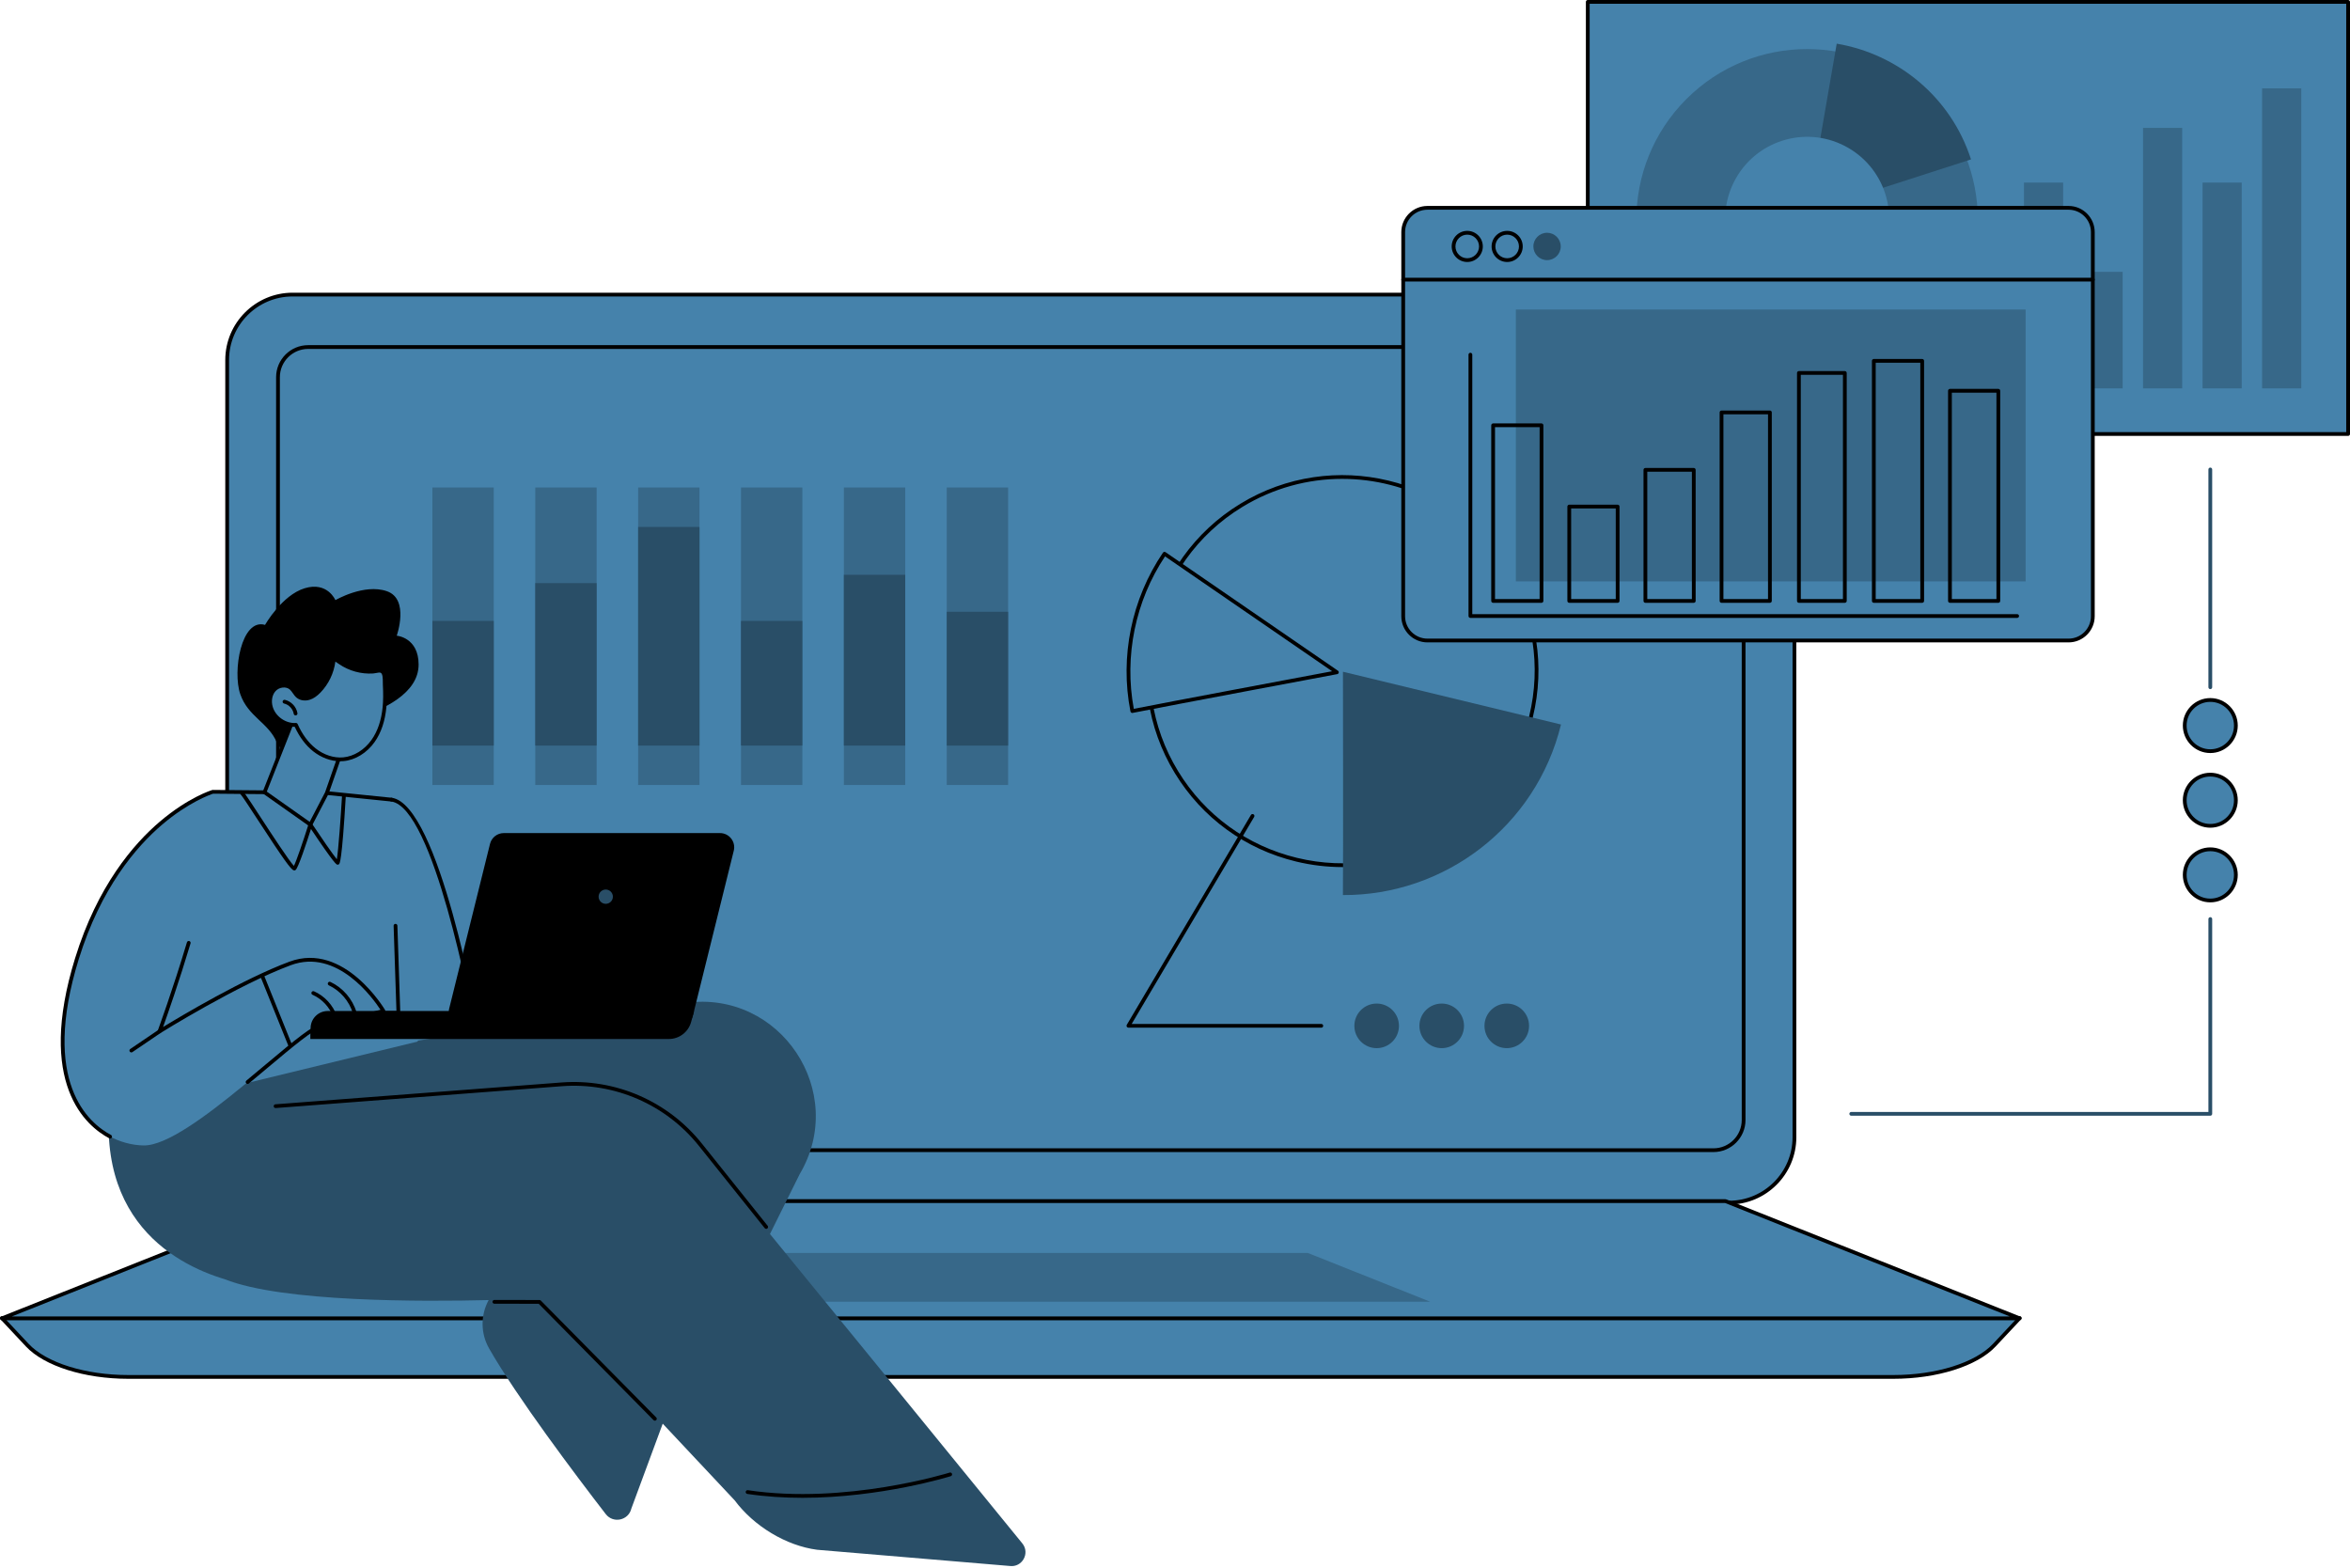 <?xml version="1.0" encoding="UTF-8"?><svg id="Illustration" xmlns="http://www.w3.org/2000/svg" viewBox="0 0 1247 832"><g id="Collecting_business_data"><path d="m1172.87,592.01h-190.53c-.55,0-1-.45-1-1s.45-1,1-1h189.53v-102.36c0-.55.45-1,1-1s1,.45,1,1v103.36c0,.55-.45,1-1,1Z" fill="#294e67" stroke-width="0"/><ellipse cx="1172.87" cy="384.99" rx="13.57" ry="13.58" transform="translate(-.82 2.5) rotate(-.12)" fill="#4582ab" stroke-width="0"/><path d="m1172.87,399.57c-8.03,0-14.57-6.54-14.57-14.58s6.54-14.58,14.57-14.58,14.57,6.54,14.57,14.58-6.54,14.58-14.57,14.58Zm0-27.15c-6.93,0-12.57,5.64-12.57,12.58s5.64,12.58,12.57,12.58,12.57-5.64,12.57-12.58-5.64-12.58-12.57-12.58Z" stroke-width="0"/><ellipse cx="1172.87" cy="424.61" rx="13.57" ry="13.58" transform="translate(-.9 2.5) rotate(-.12)" fill="#4582ab" stroke-width="0"/><path d="m1172.87,439.19c-8.03,0-14.57-6.54-14.57-14.58s6.54-14.58,14.57-14.58,14.57,6.54,14.57,14.58-6.54,14.58-14.57,14.58Zm0-27.15c-6.93,0-12.57,5.64-12.57,12.58s5.64,12.58,12.57,12.58,12.57-5.64,12.57-12.58-5.64-12.58-12.57-12.58Z" stroke-width="0"/><ellipse cx="1172.87" cy="464.23" rx="13.57" ry="13.58" transform="translate(-.99 2.5) rotate(-.12)" fill="#4582ab" stroke-width="0"/><path d="m1172.87,478.8c-8.03,0-14.57-6.54-14.57-14.58s6.54-14.58,14.57-14.58,14.57,6.54,14.57,14.58-6.54,14.58-14.57,14.58Zm0-27.15c-6.93,0-12.57,5.64-12.57,12.58s5.64,12.58,12.57,12.58,12.57-5.64,12.57-12.58-5.64-12.58-12.57-12.58Z" stroke-width="0"/><path d="m1172.87,365.66c-.55,0-1-.45-1-1v-115.56c0-.55.45-1,1-1s1,.45,1,1v115.56c0,.55-.45,1-1,1Z" fill="#294e67" stroke-width="0"/><rect x="120.54" y="156.31" width="831.67" height="481.83" rx="34.72" ry="34.72" fill="#4582ab" stroke-width="0"/><path d="m917.48,639.14H155.26c-19.7,0-35.72-16.03-35.72-35.72V191.03c0-19.7,16.03-35.72,35.72-35.72h762.22c19.7,0,35.72,16.03,35.72,35.72v412.38c0,19.7-16.03,35.72-35.72,35.72ZM155.26,157.31c-18.6,0-33.72,15.13-33.72,33.72v412.38c0,18.6,15.13,33.72,33.72,33.72h762.22c18.6,0,33.72-15.13,33.72-33.72V191.03c0-18.6-15.13-33.72-33.72-33.72H155.26Z" stroke-width="0"/><rect x="147.5" y="184.15" width="777.73" height="426.15" rx="16.01" ry="16.01" fill="#4582ab" stroke-width="0"/><path d="m909.23,611.3H163.51c-9.38,0-17-7.63-17-17.01V200.15c0-9.38,7.63-17.01,17-17.01h745.72c9.38,0,17,7.63,17,17.01v394.14c0,9.38-7.63,17.01-17,17.01ZM163.51,185.15c-8.27,0-15,6.73-15,15.01v394.14c0,8.27,6.73,15.01,15,15.01h745.72c8.27,0,15-6.73,15-15.01V200.15c0-8.27-6.73-15.01-15-15.01H163.51Z" stroke-width="0"/><path d="m1004.66,730.61H68.07c-23.04,0-43.97-6.59-53.61-16.87l-13.47-14.37h1070.74l-13.47,14.37c-9.64,10.28-30.57,16.87-53.61,16.87Z" fill="#4582ab" stroke-width="0"/><path d="m1004.66,731.61H68.07c-23.23,0-44.55-6.75-54.34-17.18l-13.47-14.37c-.27-.29-.35-.72-.19-1.08.16-.37.52-.6.92-.6h1070.74c.4,0,.76.24.92.6.16.37.08.79-.19,1.08l-13.47,14.37c-9.78,10.44-31.11,17.18-54.34,17.18ZM3.31,700.37l11.89,12.69c9.42,10.06,30.18,16.55,52.88,16.55h936.59c22.7,0,43.45-6.5,52.88-16.55l11.89-12.69H3.31Z" stroke-width="0"/><polygon points="1071.7 699.53 1.04 699.53 157.17 637.32 915.57 637.32 1071.7 699.53" fill="#4582ab" stroke-width="0"/><path d="m1071.7,700.53H1.04c-.48,0-.89-.34-.98-.81-.09-.47.17-.94.61-1.12l156.13-62.21c.12-.05.24-.07.37-.07h758.4c.13,0,.25.02.37.07l156.13,62.21c.45.18.7.65.61,1.12-.09.47-.5.81-.98.81Zm-1065.45-2h1060.24l-151.11-60.21H157.36L6.25,698.53Z" stroke-width="0"/><polygon points="758.87 690.69 313.87 690.69 378.76 664.83 693.97 664.83 758.87 690.69" fill="#376889" stroke-width="0"/><ellipse cx="712.29" cy="356.05" rx="103.08" ry="102.95" transform="translate(-81.19 423.23) rotate(-31.4)" fill="#4582ab" stroke-width="0"/><path d="m712.37,460.08c-8.19,0-16.44-.97-24.6-2.94-27.01-6.52-49.85-23.16-64.32-46.86-29.86-48.93-14.31-113.05,34.68-142.95,48.98-29.9,113.13-14.42,142.99,34.51,14.47,23.7,18.83,51.62,12.28,78.62-6.55,27-23.22,49.85-46.95,64.33-16.56,10.11-35.16,15.3-54.08,15.3Zm-.14-205.99c-18.13,0-36.48,4.82-53.06,14.94-48.04,29.32-63.3,92.22-34.01,140.2,14.19,23.24,36.59,39.57,63.08,45.96,26.49,6.39,53.89,2.09,77.17-12.12,23.27-14.2,39.63-36.61,46.05-63.09,6.42-26.48,2.15-53.87-12.04-77.11-19.18-31.43-52.78-48.78-87.19-48.78Z" stroke-width="0"/><path d="m712.59,474.93c53.62.29,102.42-36.13,115.74-90.5l-115.71-28s.19,98.79-.02,118.5Z" fill="#294e67" stroke-width="0"/><path d="m600.85,377.3c-5.78-29.36.76-59.42,17.09-83.48,22.44,15.39,91.48,62.89,91.48,62.89,0,0-90.55,16.97-108.57,20.59Z" fill="#4582ab" stroke-width="0"/><path d="m600.85,378.3c-.2,0-.39-.06-.56-.17-.22-.15-.37-.38-.43-.64-5.7-28.99.58-59.69,17.24-84.23.15-.22.38-.37.64-.42.26-.05.53,0,.75.16,22.19,15.22,90.79,62.42,91.48,62.89.33.23.5.64.41,1.03-.08.4-.4.7-.79.78-.91.17-90.75,17.01-108.56,20.58-.07.01-.13.02-.2.02Zm17.36-83.08c-15.76,23.68-21.77,53.05-16.57,80.9,18.06-3.59,91.1-17.3,105.23-19.95-11.32-7.79-67.89-46.7-88.66-60.95Z" stroke-width="0"/><circle cx="799.55" cy="544.33" r="11.83" fill="#294e67" stroke-width="0"/><circle cx="765.03" cy="544.33" r="11.83" fill="#294e67" stroke-width="0"/><circle cx="730.51" cy="544.33" r="11.83" fill="#294e67" stroke-width="0"/><path d="m701.15,545.29h-102.37c-.36,0-.69-.19-.87-.5-.18-.31-.17-.7,0-1l65.88-111.36c.28-.47.89-.63,1.37-.35.48.28.63.89.35,1.37l-64.99,109.86h100.61c.55,0,1,.45,1,1s-.45,1-1,1Z" stroke-width="0"/><rect x="229.44" y="258.66" width="32.56" height="157.87" fill="#376889" stroke-width="0"/><rect x="284.03" y="258.66" width="32.56" height="157.87" fill="#376889" stroke-width="0"/><rect x="338.62" y="258.66" width="32.56" height="157.87" fill="#376889" stroke-width="0"/><rect x="393.2" y="258.66" width="32.56" height="157.87" fill="#376889" stroke-width="0"/><rect x="447.79" y="258.66" width="32.56" height="157.87" fill="#376889" stroke-width="0"/><rect x="502.38" y="258.66" width="32.56" height="157.87" fill="#376889" stroke-width="0"/><rect x="229.44" y="329.47" width="32.56" height="66.13" fill="#294e67" stroke-width="0"/><rect x="284.03" y="309.39" width="32.56" height="86.21" fill="#294e67" stroke-width="0"/><rect x="338.62" y="279.6" width="32.56" height="116" fill="#294e67" stroke-width="0"/><rect x="393.2" y="329.47" width="32.56" height="66.13" fill="#294e67" stroke-width="0"/><rect x="447.79" y="304.99" width="32.56" height="90.61" fill="#294e67" stroke-width="0"/><rect x="502.38" y="324.61" width="32.56" height="71" fill="#294e67" stroke-width="0"/><rect x="929.62" y="-86.09" width="229.29" height="403.47" transform="translate(1159.91 -928.62) rotate(90)" fill="#4582ab" stroke-width="0"/><path d="m1246,231.29h-403.47c-.55,0-1-.45-1-1V1c0-.55.45-1,1-1h403.47c.55,0,1,.45,1,1v229.29c0,.55-.45,1-1,1Zm-402.47-2h401.47V2h-401.47v227.29Z" stroke-width="0"/><circle cx="958.92" cy="116.62" r="90.59" transform="translate(198.4 712.22) rotate(-45)" fill="#376889" stroke-width="0"/><path d="m974.63,23.17c32.34,5.46,60.55,28.19,71.26,61.41l-86.74,27.97,15.48-89.38Z" fill="#294e67" stroke-width="0"/><circle cx="958.92" cy="116.07" r="43.5" transform="translate(379.39 888.82) rotate(-60.03)" fill="#4582ab" stroke-width="0"/><rect x="1074" y="96.88" width="20.78" height="109.2" fill="#376889" stroke-width="0"/><rect x="1105.59" y="144.24" width="20.78" height="61.84" fill="#376889" stroke-width="0"/><rect x="1137.18" y="67.86" width="20.78" height="138.22" fill="#376889" stroke-width="0"/><rect x="1168.77" y="96.88" width="20.78" height="109.2" fill="#376889" stroke-width="0"/><rect x="1200.36" y="46.88" width="20.78" height="159.2" fill="#376889" stroke-width="0"/><path d="m1097.66,110.28h-340.2c-7.11,0-12.87,5.76-12.87,12.87v203.84c0,7.11,5.76,12.87,12.87,12.87h340.2c7.11,0,12.87-5.76,12.87-12.87V123.15c0-7.11-5.76-12.87-12.87-12.87Z" fill="#4582ab" stroke-width="0"/><path d="m1097.66,340.86h-340.2c-7.65,0-13.87-6.22-13.87-13.87V123.15c0-7.65,6.22-13.87,13.87-13.87h340.2c7.65,0,13.87,6.22,13.87,13.87v203.84c0,7.65-6.22,13.87-13.87,13.87Zm-340.2-229.58c-6.55,0-11.87,5.33-11.87,11.87v203.84c0,6.55,5.33,11.87,11.87,11.87h340.2c6.55,0,11.87-5.33,11.87-11.87V123.15c0-6.55-5.33-11.87-11.87-11.87h-340.2Z" stroke-width="0"/><path d="m1110.54,149.38h-365.94c-.55,0-1-.45-1-1s.45-1,1-1h365.94c.55,0,1,.45,1,1s-.45,1-1,1Z" stroke-width="0"/><path d="m778.58,139.02c-4.55,0-8.26-3.7-8.26-8.26s3.7-8.26,8.26-8.26,8.26,3.7,8.26,8.26-3.7,8.26-8.26,8.26Zm0-14.51c-3.45,0-6.26,2.81-6.26,6.26s2.81,6.26,6.26,6.26,6.26-2.81,6.26-6.26-2.81-6.26-6.26-6.26Z" stroke-width="0"/><path d="m799.76,139.02c-4.55,0-8.26-3.7-8.26-8.26s3.7-8.26,8.26-8.26,8.26,3.7,8.26,8.26-3.7,8.26-8.26,8.26Zm0-14.51c-3.45,0-6.26,2.81-6.26,6.26s2.81,6.26,6.26,6.26,6.26-2.81,6.26-6.26-2.81-6.26-6.26-6.26Z" stroke-width="0"/><circle cx="820.93" cy="130.77" r="7.26" fill="#294e67" stroke-width="0"/><rect x="804.38" y="164.24" width="270.5" height="144.26" fill="#376889" stroke-width="0"/><path d="m1070.38,327.87h-290.13c-.55,0-1-.45-1-1v-138.68c0-.55.45-1,1-1s1,.45,1,1v137.68h289.13c.55,0,1,.45,1,1s-.45,1-1,1Z" stroke-width="0"/><path d="m817.98,319.86h-25.67c-.55,0-1-.45-1-1v-93.19c0-.55.45-1,1-1h25.67c.55,0,1,.45,1,1v93.19c0,.55-.45,1-1,1Zm-24.67-2h23.67v-91.19h-23.67v91.19Z" stroke-width="0"/><path d="m858.38,319.86h-25.67c-.55,0-1-.45-1-1v-50.07c0-.55.45-1,1-1h25.67c.55,0,1,.45,1,1v50.07c0,.55-.45,1-1,1Zm-24.67-2h23.67v-48.07h-23.67v48.07Z" stroke-width="0"/><path d="m898.78,319.86h-25.67c-.55,0-1-.45-1-1v-69.55c0-.55.45-1,1-1h25.67c.55,0,1,.45,1,1v69.55c0,.55-.45,1-1,1Zm-24.67-2h23.67v-67.55h-23.67v67.55Z" stroke-width="0"/><path d="m939.18,319.86h-25.67c-.55,0-1-.45-1-1v-100.03c0-.55.45-1,1-1h25.67c.55,0,1,.45,1,1v100.03c0,.55-.45,1-1,1Zm-24.67-2h23.67v-98.03h-23.67v98.03Z" stroke-width="0"/><path d="m978.94,319.86h-24.37c-.55,0-1-.45-1-1v-120.96c0-.55.45-1,1-1h24.37c.55,0,1,.45,1,1v120.96c0,.55-.45,1-1,1Zm-23.37-2h22.37v-118.96h-22.37v118.96Z" stroke-width="0"/><path d="m1019.99,319.86h-25.67c-.55,0-1-.45-1-1v-127.38c0-.55.45-1,1-1h25.67c.55,0,1,.45,1,1v127.38c0,.55-.45,1-1,1Zm-24.67-2h23.67v-125.38h-23.67v125.38Z" stroke-width="0"/><path d="m1060.39,319.86h-25.67c-.55,0-1-.45-1-1v-111.51c0-.55.45-1,1-1h25.67c.55,0,1,.45,1,1v111.51c0,.55-.45,1-1,1Zm-24.67-2h23.67v-109.51h-23.67v109.51Z" stroke-width="0"/><path d="m314.76,690.38h0l-32.54-.12c-.55,0-1-.45-1-1,0-.55.45-1,1-1h0l32.54.12c.55,0,1,.45,1,1,0,.55-.45,1-1,1Z" stroke-width="0"/><path d="m542.49,818.95c-34.81-42.78-133.92-164.17-133.92-164.17l15.73-31.69c25.87-43.69-10.21-97.92-60.5-90.95l-119.27,16.54-53.12,8.1-128.8,3.66c-20.99,83.52,29.4,110.15,56.6,118.31,30.55,12.25,105.63,11.94,140.09,11.08-4.3,7.92-4.36,17.62.21,25.63,14.73,25.85,45.93,67.21,61.93,87.94,3.96,5.13,12.1,3.36,13.58-2.95l16.65-45.03,38.14,40.64c10.25,13.79,27.38,24.11,43.76,26.26l102.23,8.6c6.63.87,10.9-6.8,6.68-11.98Z" fill="#294e67" stroke-width="0"/><path d="m347.5,753.83c-.26,0-.52-.1-.71-.3l-60.93-61.73-23.53-.03c-.55,0-1-.45-1-1,0-.55.45-1,1-1h0l23.95.03c.27,0,.52.11.71.3l61.23,62.02c.39.39.38,1.03,0,1.41-.19.19-.45.29-.7.29Z" stroke-width="0"/><path d="m425.78,794.75c-9.59,0-19.46-.6-29.24-2.06-.55-.08-.92-.59-.84-1.14.08-.55.6-.92,1.14-.84,51.91,7.79,106.54-9.17,107.08-9.34.53-.17,1.09.13,1.25.65.17.53-.13,1.09-.65,1.25-.45.14-36.95,11.48-78.74,11.48Z" stroke-width="0"/><path d="m406.56,652.04c-.29,0-.58-.13-.78-.38l-34.94-43.68c-17.55-21.94-44.75-33.76-72.77-31.62l-151.77,11.58c-.56.04-1.03-.37-1.07-.92-.04-.55.37-1.03.92-1.07l151.77-11.58c28.68-2.19,56.52,9.91,74.48,32.37l34.94,43.68c.35.43.28,1.06-.16,1.41-.18.15-.4.22-.62.22Z" stroke-width="0"/><path d="m74.96,588.31l37.97-168.16s70.14-1.43,94.79,4.14c0,0,12.69,103.79,13.95,128.36l-146.71,35.65Z" fill="#4582ab" stroke-width="0"/><path d="m253.2,546.99s-20.92-119.39-45.48-122.7l4,122.7h41.48Z" fill="#4582ab" stroke-width="0"/><path d="m253.2,547.99h-41.48c-.54,0-.98-.43-1-.97l-1.85-55.78c-.02-.55.41-1.01.97-1.03.56,0,1.01.41,1.03.97l1.82,54.81h39.32c-2.25-12.36-22.04-117.59-44.42-120.71-.55-.08-.93-.58-.85-1.13.08-.55.58-.93,1.13-.85,25.09,3.49,45.47,118.62,46.33,123.52.05.29-.03.59-.22.82-.19.23-.47.36-.77.36Z" stroke-width="0"/><path d="m354.94,551.3h-190.14v-5.73c0-5.04,4.08-9.12,9.12-9.12h194.38l-1.56,5.8c-1.44,5.34-6.28,9.05-11.81,9.05Z" stroke-width="0"/><path d="m360.37,544.58h-114.71c-4.9,0-8.5-4.6-7.32-9.35l21.68-87.46c.83-3.36,3.85-5.73,7.32-5.73h114.71c4.9,0,8.5,4.6,7.32,9.35l-21.68,87.46c-.83,3.36-3.85,5.73-7.32,5.73Z" stroke-width="0"/><circle cx="321.43" cy="475.79" r="3.79" fill="#294e67" stroke-width="0"/><path d="m207.72,425.29s-.07,0-.1,0l-34.3-3.49c-.55-.06-.95-.55-.89-1.1.06-.55.54-.95,1.1-.89l34.3,3.49c.55.06.95.55.89,1.1-.05.52-.49.9-.99.9Z" stroke-width="0"/><path d="m156.15,461.84c-.06,0-.13,0-.19-.02-1.5-.24-5.26-5.5-19.15-26.77-3.97-6.09-8.08-12.38-8.88-13.24-.28-.18-.47-.49-.47-.85,0-.55.45-1,1-1,.84,0,.89,0,10.03,14,5.64,8.64,14.8,22.67,17.47,25.5,1.32-2.64,4.83-12.82,7.78-22.19.12-.37.43-.64.81-.69.39-.06.76.12.97.44,5.1,7.66,10.9,16.03,13.22,18.92.85-5.05,2.1-22.61,2.76-33.82.03-.55.5-.98,1.06-.94.55.03.97.51.94,1.06-2.07,35.19-3.23,36.04-3.66,36.36-.24.18-.61.25-.9.18-.42-.11-1.52-.38-13.93-18.91-2.36,7.41-6.72,20.59-8.15,21.74-.2.16-.45.25-.7.25Zm-27.7-39.88h0,0Z" stroke-width="0"/><path d="m203.49,536.46s-20.93-35.86-49.52-25.25c-28.59,10.61-69.35,36.1-69.35,36.1,0,0,37.63-102.22,28.32-127.16,0,0-49.29,14.8-72.09,88.49-22.8,73.69,11.21,98.72,35.34,99.15,24.13.43,84.62-63.23,94.15-63.21l33.16-8.13Z" fill="#4582ab" stroke-width="0"/><path d="m58.44,604.12c-.16,0-.32-.04-.47-.12-12.32-6.52-38.75-28.9-18.09-95.67,11.85-38.29,30.96-60.48,44.9-72.34,15.16-12.9,27.34-16.65,27.86-16.81.1-.03.18-.04.3-.04l27.43.24c.55,0,1,.46.99,1.01,0,.55-.5.98-1.01.99l-27.27-.24c-1.39.45-13.08,4.5-27.09,16.45-13.71,11.69-32.51,33.56-44.2,71.33-20.21,65.33,5.23,87.02,17.11,93.31.49.26.67.86.42,1.35-.18.34-.53.53-.88.53Z" stroke-width="0"/><path d="m131.38,575.15c-.29,0-.57-.12-.77-.36-.35-.43-.29-1.06.13-1.41,3.56-2.94,7.04-5.87,10.37-8.66,15.91-13.35,25.17-20.97,29.09-21.14l31.71-7.77c-3.88-5.97-23-32.8-47.59-23.67-28.17,10.45-68.76,35.75-69.17,36.01-.36.23-.83.2-1.16-.07-.33-.27-.46-.72-.31-1.12.08-.21,7.96-21.67,15.52-46.96.16-.53.71-.83,1.24-.67.53.16.83.72.67,1.24-6.01,20.12-12.23,37.82-14.58,44.38,9.24-5.64,42.74-25.65,67.09-34.68,29.04-10.78,50.52,25.32,50.73,25.68.16.27.18.6.06.89-.12.29-.38.51-.68.58l-33.16,8.13c-.08.02-.15.03-.24.03h0c-3.3,0-15.26,10.04-27.93,20.67-3.33,2.8-6.82,5.72-10.38,8.67-.19.15-.41.23-.64.23Z" stroke-width="0"/><path d="m177.79,540.43c-.41,0-.8-.26-.94-.67-1.82-5.24-5.94-9.7-11.02-11.93-.51-.22-.74-.81-.51-1.32.22-.51.81-.73,1.32-.51,5.58,2.45,10.1,7.35,12.1,13.1.18.52-.09,1.09-.62,1.27-.11.04-.22.06-.33.06Z" stroke-width="0"/><path d="m188.21,538.34c-.43,0-.83-.28-.96-.71-1.92-6.41-6.68-11.94-12.74-14.79-.5-.24-.71-.83-.48-1.33.23-.5.83-.71,1.33-.48,6.57,3.09,11.72,9.08,13.8,16.03.16.53-.14,1.09-.67,1.24-.1.03-.19.04-.29.04Z" stroke-width="0"/><path d="m164.81,551.3v-5.73c0-5.04,4.08-9.12,9.12-9.12h37.79l-46.91,14.85Z" stroke-width="0"/><path d="m69.69,558.43c-.32,0-.64-.15-.83-.44-.31-.46-.19-1.08.27-1.39l14.93-10.13c.46-.31,1.08-.19,1.39.27.31.46.19,1.08-.27,1.39l-14.93,10.13c-.17.12-.37.17-.56.17Z" stroke-width="0"/><path d="m153.97,555.6c-.4,0-.77-.24-.93-.63l-14.73-36.55c-.21-.51.04-1.09.55-1.3.51-.21,1.1.04,1.3.55l14.73,36.55c.21.51-.04,1.09-.55,1.3-.12.05-.25.07-.37.07Z" stroke-width="0"/><path d="m156.95,396.74s-7.49,3.37-9.99-2.63c-4.47-10.76-15.24-13.66-19.45-25.75-4.21-12.09.53-40.47,13.14-36.79,0,0,8.94-15.77,21.03-19.44,12.09-3.68,16.3,6.31,16.3,6.31,0,0,15.24-8.93,27.33-4.73,12.09,4.2,5.21,23.6,5.21,23.6,0,0,11.59.91,11.61,15.29.02,15.47-19.05,23.81-31.14,28.01-12.09,4.2-34.05,16.13-34.05,16.13Z" stroke-width="0"/><polygon points="156.85 378.61 140.36 420.39 164.69 437.57 173.42 420.8 183.43 392.15 156.85 378.61" fill="#4582ab" stroke-width="0"/><path d="m164.69,438.57c-.2,0-.41-.06-.58-.18l-24.32-17.17c-.38-.27-.52-.75-.35-1.18l16.49-41.78c.1-.26.31-.47.58-.57.26-.1.56-.08.81.04l26.58,13.54c.45.23.66.75.49,1.22l-10.01,28.65s-.03.09-.06.13l-8.73,16.77c-.13.26-.37.44-.65.51-.08.02-.16.03-.24.03Zm-23.11-18.54l22.75,16.06,8.17-15.69,9.7-27.76-24.83-12.64-15.79,40.03Z" stroke-width="0"/><path d="m204.04,375.24c-.61,6.35-2.38,12.71-6.06,17.92-3.68,5.21-9.44,9.15-15.79,9.71-5.51.49-11.07-1.58-15.39-5.03-4.33-3.44-7.5-8.17-9.75-13.23-5.77.37-11.54-3.61-13.23-9.14-.98-3.19-.57-6.95,1.67-9.42s6.47-3.13,8.98-.94c1.43,1.25,2.16,3.18,3.64,4.37,1.65,1.33,4.03,1.49,6.04.84,2.02-.66,3.72-2.03,5.2-3.55,4.66-4.78,7.49-11.3,7.81-17.97-.03.63,2.86,2.41,3.36,2.76,1.27.88,2.62,1.64,4.03,2.28,2.77,1.27,5.75,2.09,8.78,2.4,1.54.16,3.09.2,4.63.1,1.23-.08,2.97-.72,4.16-.4,2.49.68,1.94,5.41,2.04,7.32.21,3.98.27,7.98-.11,11.96Z" fill="#4582ab" stroke-width="0"/><path d="m180.59,403.94c-4.95,0-10.12-1.89-14.43-5.31-3.95-3.14-7.23-7.51-9.76-12.98-6.03.06-11.78-4.07-13.56-9.87-1.17-3.83-.45-7.81,1.88-10.39,2.72-3,7.57-3.48,10.38-1.02.78.68,1.35,1.51,1.9,2.3.54.78,1.05,1.51,1.7,2.04,1.27,1.02,3.23,1.28,5.11.67,1.58-.51,3.1-1.56,4.79-3.3,4.48-4.6,7.22-10.91,7.53-17.32.03-.55.51-.98,1.05-.95.45.02.82.34.92.76.19.24.81.77,2.6,1.94.16.1.29.19.36.24,1.21.83,2.52,1.57,3.88,2.2,2.67,1.23,5.52,2.01,8.47,2.32,1.49.16,2.99.19,4.46.09.36-.02.82-.11,1.3-.21,1.02-.2,2.18-.43,3.18-.16,2.79.76,2.78,4.56,2.77,7.07,0,.45,0,.85.01,1.16.25,4.77.22,8.62-.11,12.11-.7,7.34-2.8,13.54-6.24,18.4-4.09,5.79-10.27,9.57-16.52,10.13-.56.05-1.12.07-1.68.07Zm-23.55-20.32c.39,0,.75.23.91.59,2.44,5.47,5.62,9.79,9.46,12.85,4.39,3.5,9.74,5.25,14.68,4.81,5.68-.5,11.31-3.98,15.07-9.29,3.24-4.58,5.22-10.45,5.89-17.44.32-3.39.36-7.14.11-11.81-.02-.35-.02-.79-.02-1.28,0-1.79.02-4.78-1.29-5.13-.55-.15-1.46.03-2.27.19-.52.1-1.07.21-1.56.24-1.58.1-3.2.07-4.8-.1-3.16-.33-6.22-1.17-9.09-2.49-1.46-.67-2.87-1.47-4.18-2.37l-.32-.21c-.67-.44-1.22-.81-1.67-1.14-.79,6.12-3.6,12.01-7.9,16.43-1.93,1.98-3.71,3.19-5.61,3.8-2.51.82-5.19.43-6.98-1.01-.88-.71-1.5-1.6-2.1-2.46-.5-.73-.98-1.41-1.57-1.93-1.99-1.74-5.61-1.33-7.59.85-1.84,2.03-2.41,5.35-1.45,8.46,1.55,5.07,6.92,8.78,12.21,8.44.02,0,.04,0,.07,0Zm47-8.38h0,0Zm-25.89-26.38h0s0,0,0,0Z" stroke-width="0"/><path d="m156.85,379.61c-.48,0-.91-.35-.99-.84-.43-2.62-2.54-4.87-5.12-5.47-.54-.12-.87-.66-.75-1.2.12-.54.66-.87,1.2-.75,3.36.77,6.09,3.69,6.65,7.09.09.55-.28,1.06-.83,1.15-.05,0-.11.01-.16.01Z" stroke-width="0"/></g></svg>